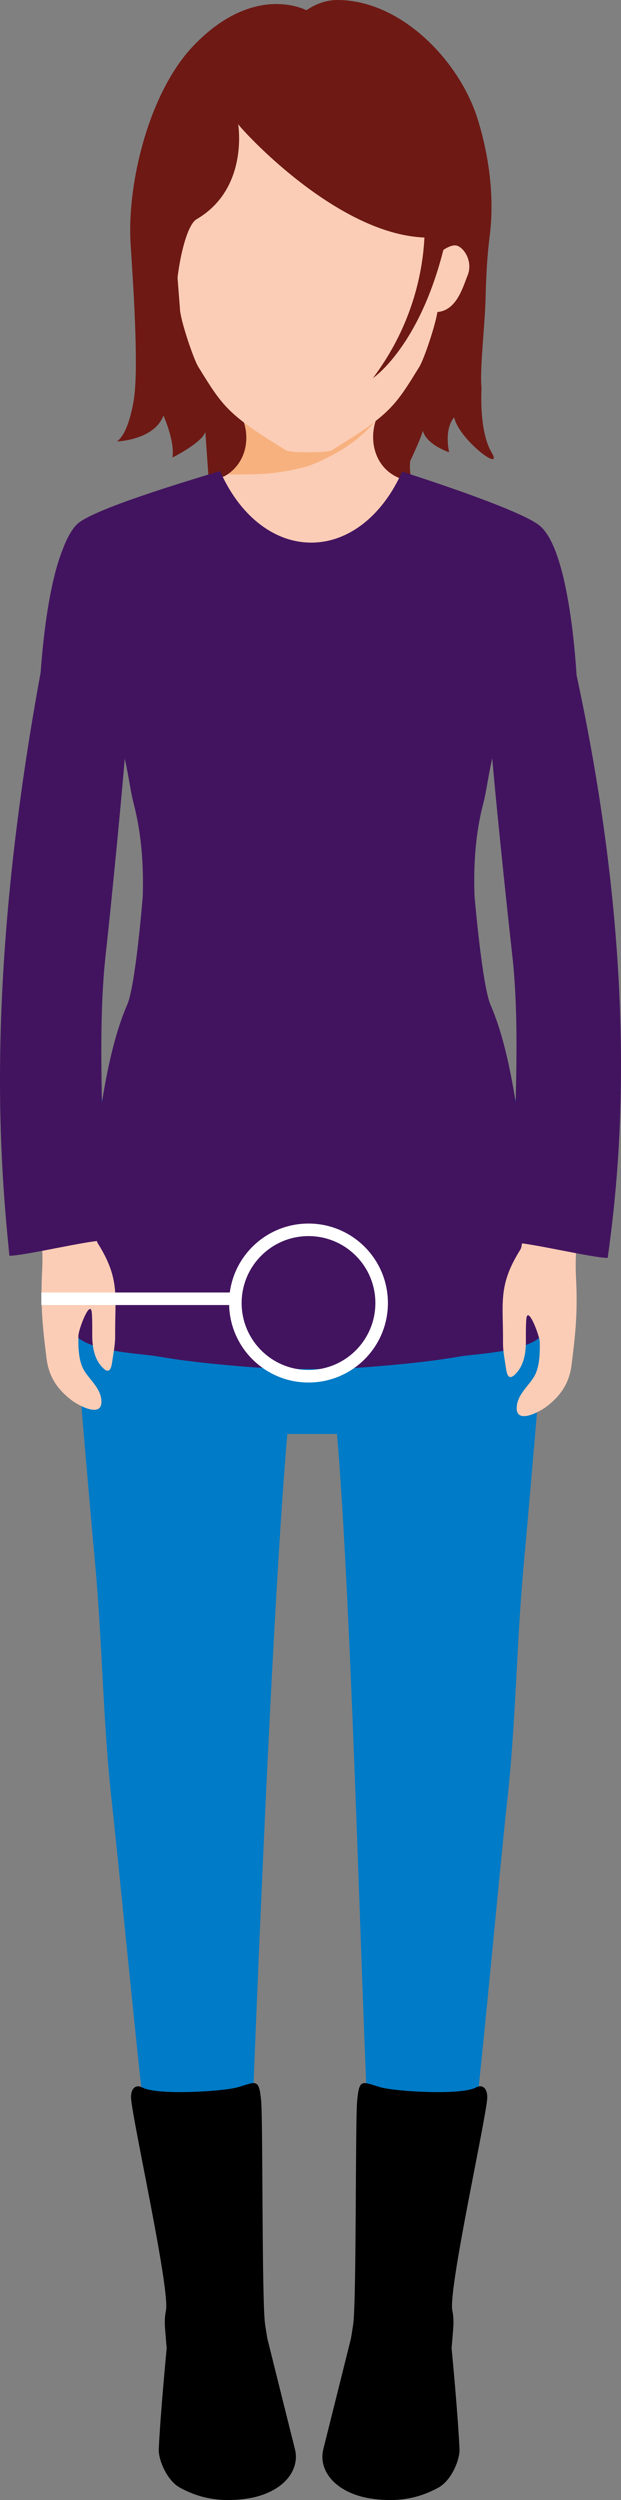 <?xml version="1.0" encoding="utf-8"?>
<!-- Generator: Adobe Illustrator 16.0.0, SVG Export Plug-In . SVG Version: 6.00 Build 0)  -->
<!DOCTYPE svg PUBLIC "-//W3C//DTD SVG 1.1//EN" "http://www.w3.org/Graphics/SVG/1.1/DTD/svg11.dtd">
<svg version="1.1" id="Layer_1" xmlns="http://www.w3.org/2000/svg" xmlns:xlink="http://www.w3.org/1999/xlink" x="0px" y="0px"
	 width="45.758px" height="184.023px" viewBox="0 0 45.758 184.023" enable-background="new 0 0 45.758 184.023"
	 xml:space="preserve">
<rect x="0" y="0" width="45.758" height="184.023" fill="#808080" stroke="none"/>
<g>
	<g id="XMLID_6481_">
		<path id="XMLID_6504_" fill="#6E1914" d="M15.36,35.059l-0.229-3.262c-0.268,0.807-2.424,1.881-2.424,1.881
			c0.194-1.209-0.666-3.09-0.666-3.09c-0.672,1.814-3.426,1.907-3.426,1.907c0.941-0.646,1.276-3.279,1.276-3.279
			c0.326-2.524-0.097-8.604-0.265-11.214C9.336,13.457,11.006,6.743,14.271,3.35c4.491-4.669,8.31-2.592,8.31-2.592
			S23.553,0,24.858,0c4.684,0,9.018,4.475,10.355,8.818c0.537,1.743,1.314,5.016,0.875,8.504c-0.217,1.71-0.266,3.09-0.313,4.764
			c-0.055,1.928-0.443,5.277-0.293,6.486c0,0-0.18,2.657,0.535,4.322c0.061,0.14,0.127,0.271,0.199,0.395
			c0.945,1.598-2.412-0.955-2.75-2.566c0,0-0.748,0.701-0.373,2.566c0,0-1.91-0.619-1.977-1.828c0.02-0.02,0.434-0.342-0.896,2.49
			c0,0-0.074,0.599,0.09,1.332"/>
		<path id="XMLID_6503_" fill="#6E1914" d="M11.034,29.782"/>
		<path id="XMLID_6502_" fill="#6E1914" d="M19.465,32.135c0,0-4.941-2.594-6.004-8.511c-0.38-2.116-0.055-7.071,1.018-7.483
			c6.044-2.325,7.896-7.158,7.896-7.158c0.213,0.354,2.469,4.471,7.256,6.032c3.367,1.401,3.434,3.315,1.977,9.858
			c-0.74,3.32-3.576,5.514-5.215,7.031"/>
		<path id="XMLID_6501_" fill="#007BC7" d="M7.464,80.926C5.89,86.828,4.969,91.687,5.502,97.764
			c0.506,5.771,0.975,11.545,1.505,17.314c0.546,5.934,0.578,11.852,1.255,17.773c0.326,2.839,1.9,18.891,2.256,21.726
			c2.704,0.215,5.342-0.044,8.119-0.06c0.488-12.295,1.518-37.08,2.533-48.967h3.661c1.014,11.887,1.682,37.177,2.203,49.039
			c2.777,0.015,5.414,0.274,8.119,0.06c0.355-2.836,1.861-18.959,2.188-21.798c0.678-5.922,0.709-11.84,1.256-17.773
			c0.531-5.77,0.998-11.543,1.506-17.314c0.531-6.077-0.389-10.936-1.963-16.838"/>
		<g id="XMLID_6498_">
			<path id="XMLID_6500_" fill-rule="evenodd" clip-rule="evenodd" d="M21.731,180.271c-0.275-1.081-2.036-8.151-2.036-8.151
				c-0.067-0.41-0.124-0.763-0.163-1.038c-0.249-1.77-0.15-14.967-0.291-16.455c-0.158-1.657-0.357-1.394-1.691-0.995
				c-1.067,0.317-5.943,0.62-7.053,0.028c-0.51-0.272-0.855,0.087-0.842,0.729c0.028,1.334,2.902,14.168,2.571,15.696
				c-0.091,0.419-0.097,0.872-0.065,1.304c0.037,0.486,0.078,0.973,0.121,1.459c-0.014,0.131-0.457,4.764-0.584,7.42
				c-0.038,0.789,0.602,2.318,1.553,2.839c1.482,0.813,2.977,1.057,4.729,0.843C20.77,183.607,22.143,181.895,21.731,180.271z"/>
			<path id="XMLID_6499_" fill-rule="evenodd" clip-rule="evenodd" d="M33.274,172.848c0.043-0.486,0.086-0.973,0.121-1.459
				c0.033-0.432,0.027-0.885-0.064-1.304c-0.33-1.528,2.543-14.362,2.572-15.696c0.014-0.643-0.334-1.002-0.844-0.729
				c-1.109,0.592-5.984,0.289-7.051-0.028c-1.334-0.398-1.533-0.662-1.691,0.995c-0.143,1.488-0.043,14.686-0.291,16.455
				c-0.039,0.275-0.096,0.628-0.164,1.038c0,0-1.762,7.07-2.036,8.151c-0.412,1.624,0.961,3.337,3.75,3.679
				c1.754,0.214,3.248-0.03,4.73-0.843c0.951-0.521,1.59-2.05,1.553-2.839C33.733,177.611,33.29,172.979,33.274,172.848z"/>
		</g>
		<g id="XMLID_6485_">
			<g id="XMLID_6495_">
				<path id="XMLID_6497_" fill="#FBCDB6" d="M35.681,44.223c1.188-4.994,0.232-7.764-5.533-8.822
					c-3.215-0.59-3.373-4.635-1.211-6.178c-1.543,1.102-4.053,1.393-5.961,1.195v-0.004l-0.02-0.002v-0.023
					c0,0-0.02,0.003-0.028,0.004v-0.004c-0.029,0.004-0.058,0.008-0.086,0.01c-0.028-0.002-0.057-0.006-0.085-0.01v0.004
					l-0.029-0.004v0.023l-0.02,0.002v0.003c-1.909,0.195-4.418-0.099-5.961-1.201c2.162,1.545,1.999,5.589-1.217,6.177
					c-5.768,1.053-8.191,3.82-7.01,8.814c0.514,2.17,0.121,6.345,0.358,7.497c0.544,2.622,3.897,2.501,4.401,5.132
					c0.14,0.732,0.084,3.248,0.525,3.783c0.484,0.589,1.989,0.314,2.803,0.314c2.027,0.002,4.055,0.002,6.082,0.004
					c0.09,0,0.179,0,0.269,0c2.027,0.002,4.054,0.002,6.082,0.004c0.814,0,2.318,0.275,2.805-0.313
					c0.441-0.535,2.357-4.006,2.5-4.737c0.506-2.631,1.652-3.388,1.578-7.038C35.888,47.143,35.288,45.871,35.681,44.223z"/>
				<path id="XMLID_6496_" fill="#F7B17F" d="M22.958,30.543v-0.004l-0.02-0.002v-0.023c-0.01,0.002-0.021,0.003-0.03,0.004v-0.004
					c-0.028,0.004-0.057,0.008-0.085,0.011c-0.029-0.003-0.057-0.007-0.086-0.011v0.004c-0.01-0.002-0.02-0.002-0.02-0.002
					l-0.01,0.021l-0.02,0.002v0.004c-1.908,0.195-4.416-0.1-5.959-1.201c1.76,1.258,2.012,4.234,0.042,5.574
					c0.408,0.029,1.043,0,1.464,0.001c1.634,0.001,3.178-0.227,4.551-0.632c2.125-0.823,3.854-2.004,4.959-3.408
					c0.15-0.383,0.367-0.737,0.639-1.045c0.02-0.061,0.035-0.123,0.051-0.186C26.884,30.499,24.679,30.721,22.958,30.543z"/>
			</g>
			<path id="XMLID_6494_" fill="#42145F" d="M36.149,73.977c-0.625-1.426-1.184-8.023-1.184-8.023
				c-0.031-0.848-0.029-1.695,0.014-2.539c0.002-0.031,0.002-0.062,0.004-0.093c0.008-0.118,0.014-0.236,0.023-0.354
				c0.002-0.042,0.006-0.084,0.008-0.125c0.008-0.102,0.016-0.203,0.023-0.305c0.004-0.025,0.004-0.051,0.006-0.075
				c0.012-0.12,0.023-0.241,0.037-0.36c0.002-0.039,0.008-0.077,0.012-0.115c0.012-0.108,0.025-0.217,0.037-0.325
				c0.002-0.018,0.004-0.035,0.006-0.052c0.016-0.123,0.033-0.245,0.051-0.367c0.006-0.035,0.012-0.069,0.016-0.104
				c0.018-0.115,0.035-0.23,0.055-0.346c0,0,0.004-0.021,0.006-0.031c0.02-0.123,0.043-0.246,0.064-0.369
				c0.006-0.031,0.014-0.063,0.02-0.096c0.023-0.119,0.047-0.24,0.072-0.359l0.002-0.009c0.027-0.128,0.057-0.251,0.086-0.373
				c0.006-0.03,0.014-0.062,0.021-0.091c0.029-0.123,0.061-0.246,0.092-0.369c0.48-1.813,0.646-5.957,2.814-6.623
				c1.59-0.488,4.098-1.888,4.098-1.888s-0.373-9.886-2.752-11.882c-1.266-1.061-7.563-3.158-10.152-3.988
				c-1.385,3.135-3.865,5.225-6.696,5.225c-2.844,0-5.334-2.109-6.716-5.268c-2.588,0.777-9.392,2.824-10.521,3.9
				c-0.432,0.412-0.799,1.109-1.111,1.965c-1.375,3.467-1.655,10.026-1.655,10.026s2.509,1.401,4.095,1.892
				c2.168,0.668,2.329,4.813,2.809,6.627c0.043,0.164,0.083,0.33,0.123,0.495c0.011,0.05,0.021,0.1,0.033,0.149
				c0.027,0.123,0.055,0.245,0.08,0.368c0.01,0.05,0.02,0.1,0.029,0.149c0.033,0.162,0.064,0.325,0.092,0.488l0.002,0.015
				c0.029,0.171,0.057,0.343,0.082,0.515c0.008,0.045,0.014,0.09,0.02,0.135c0.019,0.133,0.035,0.265,0.052,0.396
				c0.006,0.047,0.012,0.092,0.017,0.139c0.02,0.169,0.038,0.338,0.055,0.509l0.001,0.006c0.017,0.177,0.03,0.354,0.044,0.532
				c0.002,0.039,0.005,0.078,0.008,0.117c0.01,0.141,0.018,0.282,0.025,0.423c0.042,0.804,0.049,1.613,0.025,2.421
				c0,0-0.523,6.597-1.15,8.021c-1.601,3.649-2.125,9.292-2.402,10.928c-0.773,4.578-1.782,4.34-1.635,6.732
				c0.117,1.918-0.74,4.395-0.077,6.207c0.614,1.68,4.974,1.77,6.4,2.02c2.135,0.371,4.297,0.578,6.454,0.756
				c1.538,0.125,3.08,0.175,4.621,0.17c1.543,0.006,3.084-0.041,4.624-0.166c2.156-0.174,4.32-0.379,6.455-0.748
				c1.428-0.248,5.785-0.334,6.402-2.014c0.666-1.813-0.189-4.289-0.07-6.207c0.15-2.393-0.834-2.152-1.602-6.731
				C38.265,83.271,37.745,77.627,36.149,73.977z"/>
			<g id="XMLID_6491_">
				<path id="XMLID_6493_" fill-rule="evenodd" clip-rule="evenodd" fill="#FBCDB6" d="M7.193,91.496
					c-0.214-0.34-0.28-2.959-0.169-3.475c-0.921-0.365-1.246-0.314-2.191-0.22c-0.629,0.063-1.363,0.154-2.025,0.456
					c0.041,0.369,0.079,0.738,0.112,1.109c0.122,1.361,0.261,2.771,0.188,4.109c-0.135,2.549,0.02,4.135,0.327,6.551
					c0.187,1.467,0.942,2.358,1.858,3.055c0.501,0.383,2.365,1.398,2.167-0.098c-0.112-0.844-0.839-1.418-1.253-2.092
					c-0.424-0.691-0.449-1.74-0.43-2.568c0.011-0.496,0.91-2.824,0.992-1.647c0.035,0.509,0.031,1.027,0.027,1.542
					c-0.007,1.002,0.18,1.855,0.762,2.449c0.382,0.391,0.604,0.295,0.699-0.367c0.093-0.642,0.23-1.297,0.227-1.937
					C8.461,95.396,8.873,94.16,7.193,91.496z"/>
				<path id="XMLID_6492_" fill-rule="evenodd" clip-rule="evenodd" fill="#FBCDB6" d="M42.739,88.721
					c-0.66-0.301-1.396-0.394-2.023-0.456c-0.947-0.094-1.271-0.146-2.193,0.22c0.111,0.516,0.045,3.136-0.168,3.475
					c-1.68,2.664-1.268,3.9-1.291,6.869c-0.006,0.64,0.133,1.294,0.225,1.936c0.096,0.662,0.318,0.758,0.701,0.367
					c0.58-0.594,0.768-1.447,0.76-2.449c-0.002-0.514-0.006-1.033,0.027-1.542c0.082-1.177,0.982,1.151,0.994,1.647
					c0.02,0.829-0.008,1.877-0.432,2.568c-0.414,0.674-1.141,1.248-1.252,2.092c-0.199,1.496,1.666,0.48,2.168,0.098
					c0.916-0.695,1.67-1.588,1.857-3.055c0.309-2.416,0.463-4.002,0.326-6.551c-0.07-1.337,0.066-2.747,0.189-4.108
					C42.661,89.46,42.698,89.09,42.739,88.721z"/>
			</g>
			<g id="XMLID_6488_">
				<path id="XMLID_6490_" fill="#42145F" d="M2.989,49.531c-4.262,23.186-2.896,36.83-2.296,42.904
					c1.103,0,5.755-1.115,6.857-1.115c0.288-6.771-0.507-14.635,0.265-21.323c0.271-2.341,1.428-13.928,1.514-16.133
					C9.499,49.396,6.125,51.391,2.989,49.531z"/>
				<path id="XMLID_6489_" fill="#42145F" d="M42.481,49.688c-3.137,1.86-6.51-0.135-6.338,4.333
					c0.084,2.205,1.316,13.792,1.586,16.133c0.771,6.689-0.098,14.552,0.191,21.323c1.104,0,5.756,1.116,6.857,1.116
					C45.624,86.512,47.294,71.957,42.481,49.688z"/>
			</g>
			<g id="XMLID_6486_">
				<path id="XMLID_6487_" fill="#FBCDB6" d="M22.895,5.771h-0.283c-7.728,0.268-7.764,4.545-9.904,9.882l0.551,7.068
					c0.007,0.77,0.992,3.693,1.344,4.266c1.818,2.953,2.172,3.525,6.468,6.158c0.226,0.137,1.272,0.146,1.684,0.145
					c0.411,0.002,1.458-0.008,1.685-0.145c4.295-2.633,4.648-3.205,6.467-6.158c0.352-0.572,1.336-3.496,1.344-4.266l0.551-7.068
					C30.739,10.5,30.624,6.038,22.895,5.771z"/>
			</g>
		</g>
		<path id="XMLID_6484_" fill="#6E1914" d="M13.049,23.67c-0.381-2.117,0.437-6.951,1.43-7.529c3.877-2.256,3.07-7.002,3.07-7.002
			c0.213,0.354,7.428,8.352,14.055,8.352c3.367,1.4,2.045,0.84,0.588,7.383l1.613-2.211l0.738-5.734L30.058,4.325L18.692,3.721
			l-4.299,3.56l-2.822,5.173v7.076L13.049,23.67z"/>
		<path id="XMLID_6483_" fill="#FBCDB6" d="M32.169,18.775c0,0,0.785-0.714,1.357-0.714c0.57,0,1.371,1.134,0.928,2.213
			c-0.379,0.919-0.914,3.069-2.85,2.642"/>
		<path id="XMLID_6482_" fill="#6E1914" d="M31.177,14.803c0,0,1.15,6.583-3.701,13.031c0,0,3.941-2.619,5.602-11.284"/>
	</g>
	<path id="XMLID_6480_" fill="none" stroke="#CA005D" stroke-width="0.923" stroke-miterlimit="10" d="M17.342,95.189"/>
	<g id="XMLID_6478_">
		
			<circle id="XMLID_6479_" fill="none" stroke="#FFFFFF" stroke-width="0.923" stroke-miterlimit="10" cx="22.732" cy="95.914" r="5.389"/>
	</g>
	
		<line id="XMLID_6477_" fill="none" stroke="#FFFFFF" stroke-width="0.923" stroke-miterlimit="10" x1="3.047" y1="95.6" x2="17.342" y2="95.6"/>
</g>
</svg>
